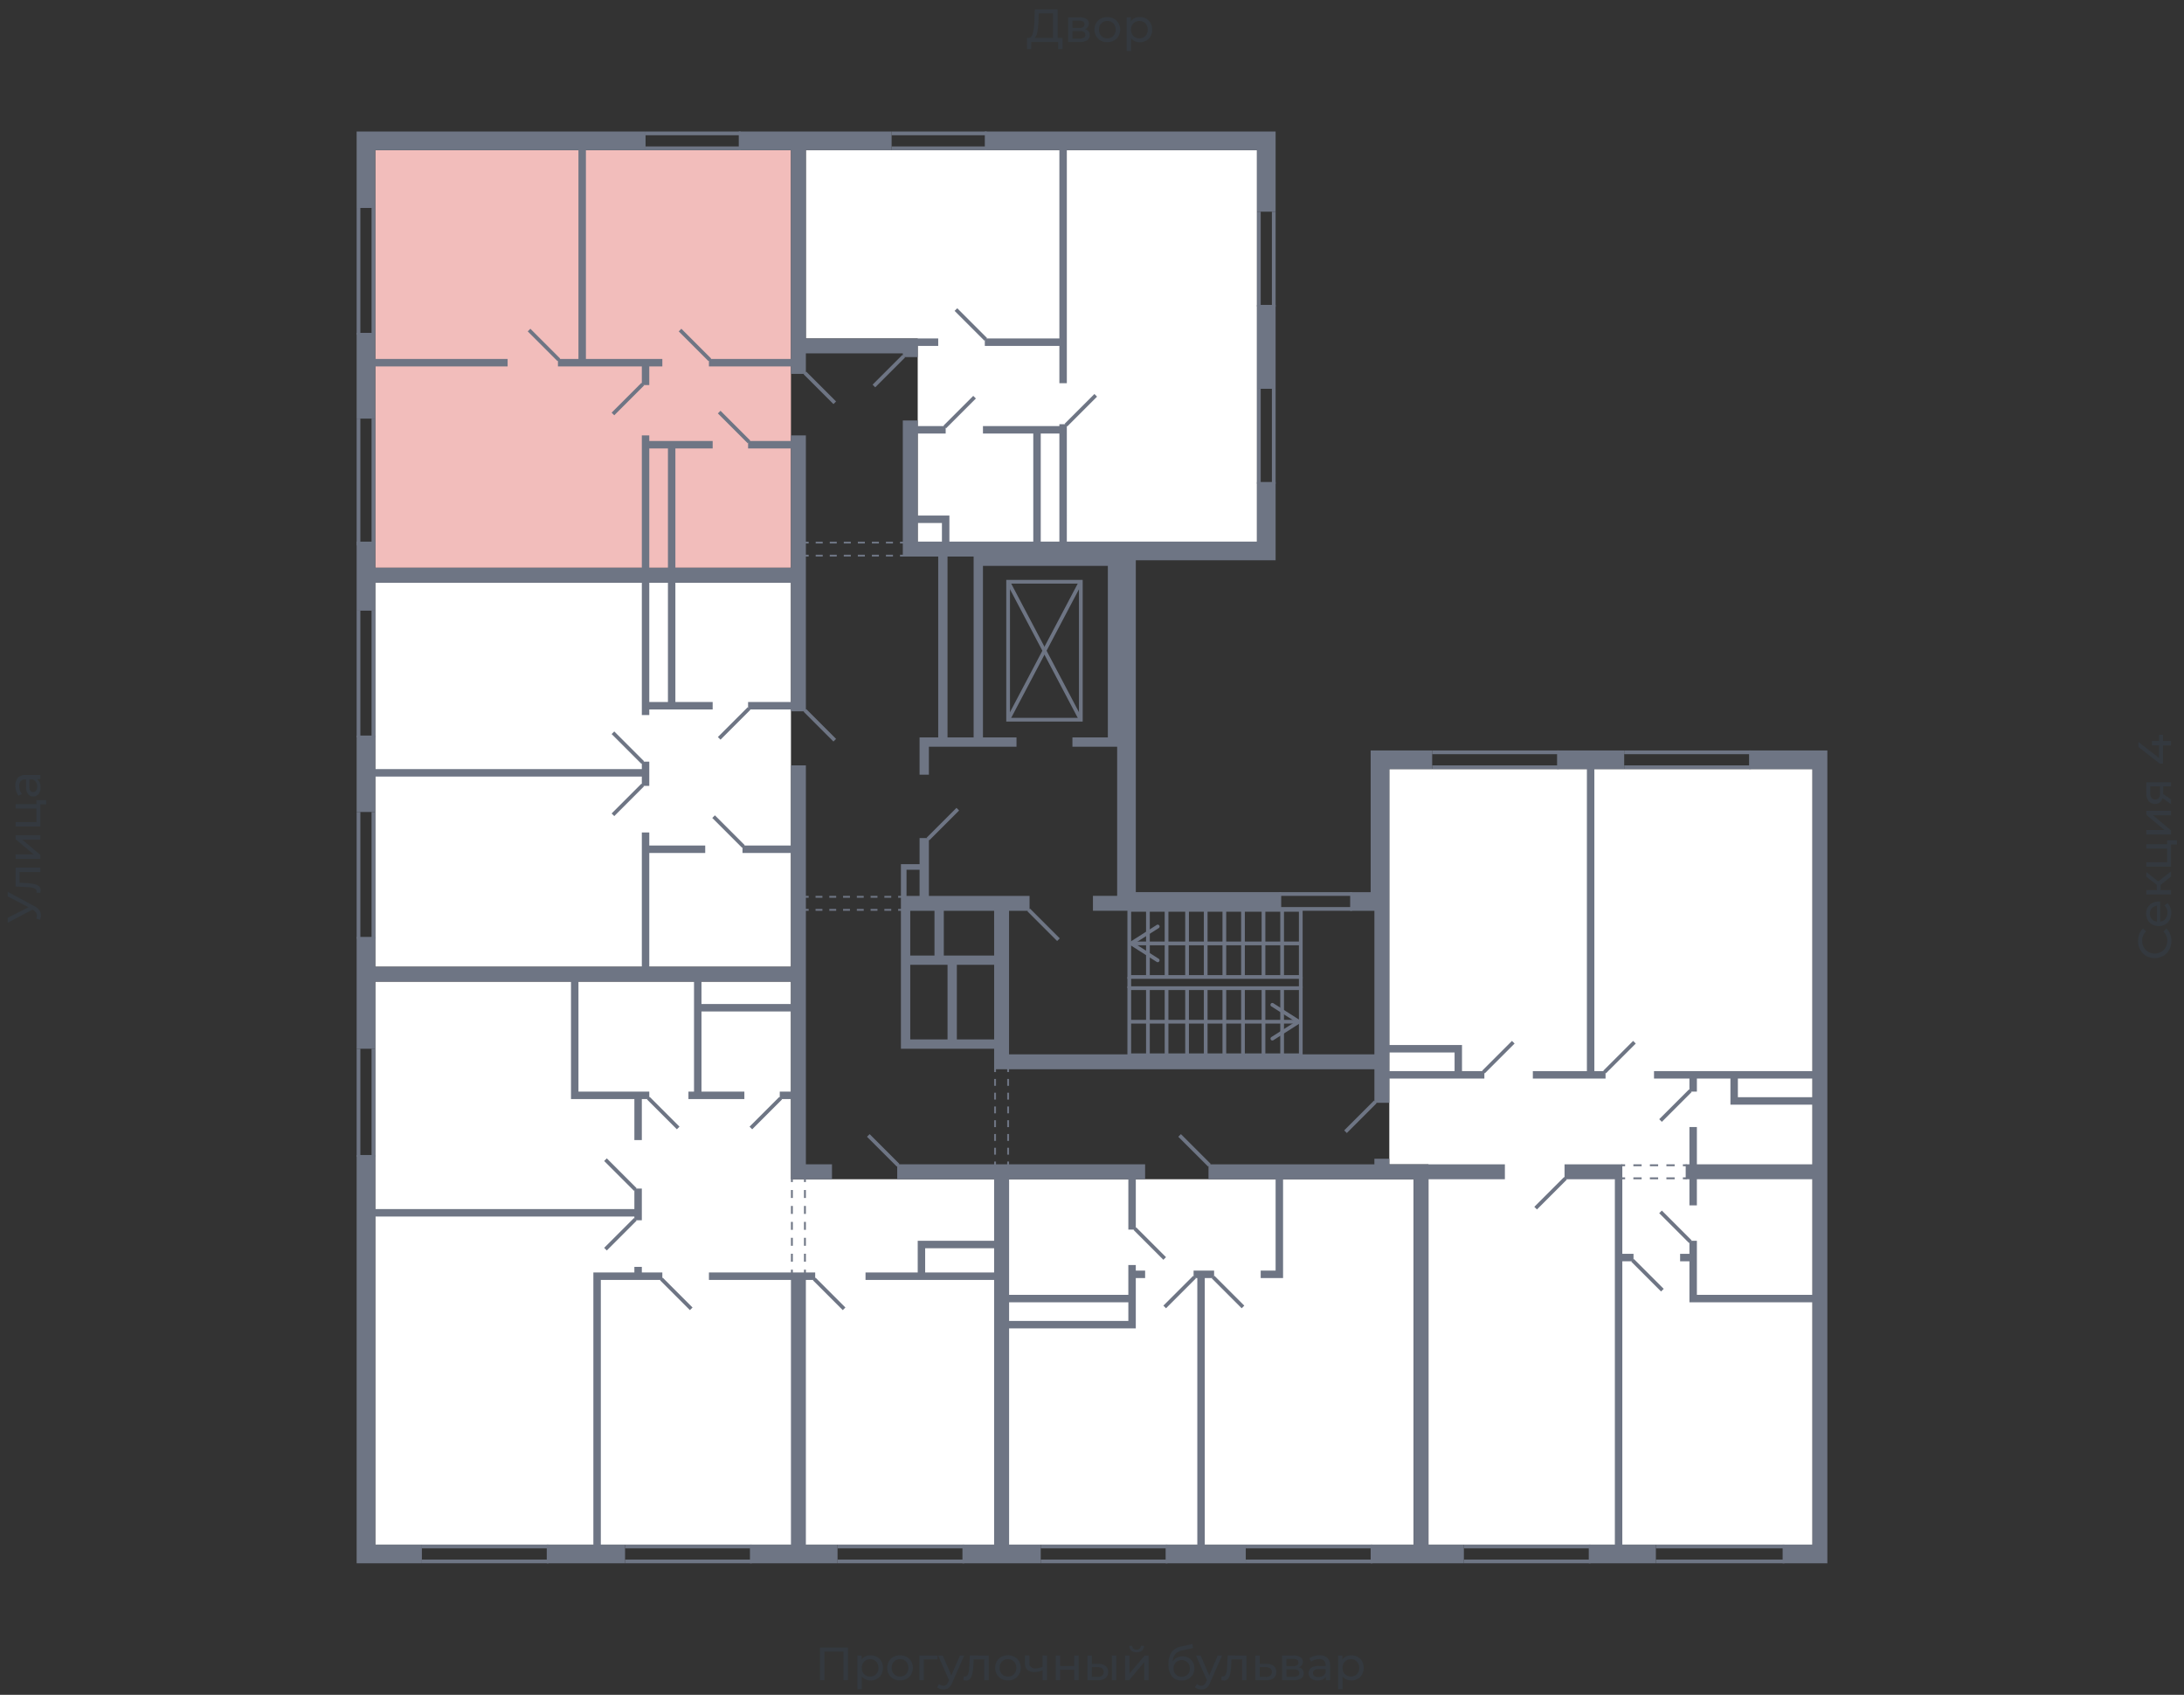 <svg xmlns="http://www.w3.org/2000/svg" width="656" height="509" viewBox="0 0 656 509">
  <rect x="0" y="0" width="656" height="509" fill="#333333" stroke="none"/>
  <title>1-2-2_5s_2-9fl</title>
  <g id="Слой_2" data-name="Слой 2">
    <g id="_1-2-2_5s_2-9fl" data-name="1-2-2_5s_2-9fl">
      <rect width="656" height="509" fill="none"/>
      <g id="hover">
        <polygon id="_1-2-2_5s_2-9fl_1" data-name="1-2-2_5s_2-9fl_1" points="417.303 230.984 544.4 230.984 544.4 463.901 429.061 463.901 429.061 349.682 417.303 349.682 417.303 230.984" fill="white"/>
        <polygon id="_1-2-2_5s_2-9fl_2" data-name="1-2-2_5s_2-9fl_2" points="303.085 354.161 345.637 354.161 424.582 354.161 424.582 463.901 303.085 463.901 303.085 354.161" fill="white"/>
        <polygon id="_1-2-2_5s_2-9fl_3" data-name="1-2-2_5s_2-9fl_3" points="298.605 354.161 298.605 463.901 112.72 463.901 112.72 294.813 237.577 294.813 237.577 354.161 298.605 354.161" fill="white"/>
        <polygon id="_1-2-2_5s_2-9fl_4" data-name="1-2-2_5s_2-9fl_4" points="112.72 290.333 237.577 290.333 237.577 229.865 237.577 174.995 112.72 174.995 112.72 290.333" fill="white"/>
        <polygon id="_1-2-2_5s_2-9fl_5" data-name="1-2-2_5s_2-9fl_5" points="112.72 170.516 237.577 170.516 237.577 131.323 237.577 45.099 112.72 45.099 112.72 170.516" fill="#F2BDBB"/>
        <polygon id="_1-2-2_5s_2-9fl_6" data-name="1-2-2_5s_2-9fl_6" points="377.551 162.677 377.551 45.099 242.056 45.099 242.056 101.648 275.65 101.648 275.65 162.677 377.551 162.677" fill="white"/>
      </g>
      <g id="o">
        <g>
          <line x1="406.105" y1="272.977" x2="384.27" y2="272.977" fill="none" stroke="#6e7584" stroke-miterlimit="10" stroke-width="1.12"/>
          <line x1="406.105" y1="268.497" x2="384.27" y2="268.497" fill="none" stroke="#6e7584" stroke-miterlimit="10" stroke-width="1.12"/>
        </g>
        <g>
          <line x1="497.368" y1="464.461" x2="536.001" y2="464.461" fill="none" stroke="#6e7584" stroke-miterlimit="10" stroke-width="1.12"/>
          <line x1="497.368" y1="468.94" x2="536.001" y2="468.94" fill="none" stroke="#6e7584" stroke-miterlimit="10" stroke-width="1.12"/>
          <line x1="439.699" y1="464.461" x2="477.772" y2="464.461" fill="none" stroke="#6e7584" stroke-miterlimit="10" stroke-width="1.12"/>
          <line x1="439.699" y1="468.94" x2="477.772" y2="468.94" fill="none" stroke="#6e7584" stroke-miterlimit="10" stroke-width="1.12"/>
          <line x1="487.85" y1="230.424" x2="525.923" y2="230.424" fill="none" stroke="#6e7584" stroke-miterlimit="10" stroke-width="1.12"/>
          <line x1="487.85" y1="225.945" x2="525.923" y2="225.945" fill="none" stroke="#6e7584" stroke-miterlimit="10" stroke-width="1.12"/>
          <line x1="430.181" y1="230.424" x2="468.254" y2="230.424" fill="none" stroke="#6e7584" stroke-miterlimit="10" stroke-width="1.12"/>
          <line x1="430.181" y1="225.945" x2="468.254" y2="225.945" fill="none" stroke="#6e7584" stroke-miterlimit="10" stroke-width="1.12"/>
          <line x1="350.676" y1="464.461" x2="312.603" y2="464.461" fill="none" stroke="#6e7584" stroke-miterlimit="10" stroke-width="1.12"/>
          <line x1="350.676" y1="468.94" x2="312.603" y2="468.94" fill="none" stroke="#6e7584" stroke-miterlimit="10" stroke-width="1.12"/>
          <line x1="412.264" y1="464.461" x2="374.191" y2="464.461" fill="none" stroke="#6e7584" stroke-miterlimit="10" stroke-width="1.12"/>
          <line x1="412.264" y1="468.94" x2="374.191" y2="468.94" fill="none" stroke="#6e7584" stroke-miterlimit="10" stroke-width="1.12"/>
          <line x1="112.16" y1="314.969" x2="112.16" y2="347.443" fill="none" stroke="#6e7584" stroke-miterlimit="10" stroke-width="1.12"/>
          <line x1="107.681" y1="314.969" x2="107.681" y2="347.443" fill="none" stroke="#6e7584" stroke-miterlimit="10" stroke-width="1.12"/>
          <line x1="187.746" y1="464.461" x2="225.819" y2="464.461" fill="none" stroke="#6e7584" stroke-miterlimit="10" stroke-width="1.12"/>
          <line x1="187.746" y1="468.94" x2="225.819" y2="468.94" fill="none" stroke="#6e7584" stroke-miterlimit="10" stroke-width="1.12"/>
          <line x1="126.717" y1="464.461" x2="164.79" y2="464.461" fill="none" stroke="#6e7584" stroke-miterlimit="10" stroke-width="1.12"/>
          <line x1="126.717" y1="468.94" x2="164.79" y2="468.94" fill="none" stroke="#6e7584" stroke-miterlimit="10" stroke-width="1.12"/>
          <line x1="289.647" y1="464.461" x2="251.574" y2="464.461" fill="none" stroke="#6e7584" stroke-miterlimit="10" stroke-width="1.12"/>
          <line x1="289.647" y1="468.94" x2="251.574" y2="468.94" fill="none" stroke="#6e7584" stroke-miterlimit="10" stroke-width="1.12"/>
          <line x1="112.16" y1="221.466" x2="112.16" y2="183.393" fill="none" stroke="#6e7584" stroke-miterlimit="10" stroke-width="1.12"/>
          <line x1="107.681" y1="221.466" x2="107.681" y2="183.393" fill="none" stroke="#6e7584" stroke-miterlimit="10" stroke-width="1.12"/>
          <line x1="112.16" y1="281.935" x2="112.16" y2="243.862" fill="none" stroke="#6e7584" stroke-miterlimit="10" stroke-width="1.12"/>
          <line x1="107.681" y1="281.935" x2="107.681" y2="243.862" fill="none" stroke="#6e7584" stroke-miterlimit="10" stroke-width="1.12"/>
          <line x1="222.46" y1="44.539" x2="193.905" y2="44.539" fill="none" stroke="#6e7584" stroke-miterlimit="10" stroke-width="1.12"/>
          <line x1="222.46" y1="40.06" x2="193.905" y2="40.06" fill="none" stroke="#6e7584" stroke-miterlimit="10" stroke-width="1.12"/>
          <line x1="112.16" y1="125.724" x2="112.16" y2="163.797" fill="none" stroke="#6e7584" stroke-miterlimit="10" stroke-width="1.12"/>
          <line x1="107.681" y1="125.724" x2="107.681" y2="163.797" fill="none" stroke="#6e7584" stroke-miterlimit="10" stroke-width="1.12"/>
          <line x1="112.16" y1="62.456" x2="112.16" y2="100.529" fill="none" stroke="#6e7584" stroke-miterlimit="10" stroke-width="1.12"/>
          <line x1="107.681" y1="62.456" x2="107.681" y2="100.529" fill="none" stroke="#6e7584" stroke-miterlimit="10" stroke-width="1.12"/>
          <line x1="378.111" y1="116.766" x2="378.111" y2="145.32" fill="none" stroke="#6e7584" stroke-miterlimit="10" stroke-width="1.12"/>
          <line x1="382.59" y1="116.766" x2="382.59" y2="145.32" fill="none" stroke="#6e7584" stroke-miterlimit="10" stroke-width="1.12"/>
          <line x1="378.111" y1="63.576" x2="378.111" y2="92.13" fill="none" stroke="#6e7584" stroke-miterlimit="10" stroke-width="1.12"/>
          <line x1="382.59" y1="63.576" x2="382.59" y2="92.13" fill="none" stroke="#6e7584" stroke-miterlimit="10" stroke-width="1.12"/>
          <line x1="267.811" y1="44.539" x2="296.366" y2="44.539" fill="none" stroke="#6e7584" stroke-miterlimit="10" stroke-width="1.12"/>
          <line x1="267.811" y1="40.06" x2="296.366" y2="40.06" fill="none" stroke="#6e7584" stroke-miterlimit="10" stroke-width="1.12"/>
        </g>
      </g>
      <g id="d">
        <g>
          <g>
            <rect x="339.198" y="296.772" width="51.51" height="20.156" fill="none" stroke="#6e7584" stroke-miterlimit="10" stroke-width="1.12"/>
            <line x1="385.109" y1="316.928" x2="385.109" y2="296.772" fill="none" stroke="#6e7584" stroke-miterlimit="10" stroke-width="1.12"/>
            <line x1="379.51" y1="316.928" x2="379.51" y2="296.772" fill="none" stroke="#6e7584" stroke-miterlimit="10" stroke-width="1.12"/>
            <line x1="373.352" y1="316.928" x2="373.352" y2="296.772" fill="none" stroke="#6e7584" stroke-miterlimit="10" stroke-width="1.12"/>
            <line x1="367.753" y1="316.928" x2="367.753" y2="296.772" fill="none" stroke="#6e7584" stroke-miterlimit="10" stroke-width="1.12"/>
            <line x1="362.154" y1="316.928" x2="362.154" y2="296.772" fill="none" stroke="#6e7584" stroke-miterlimit="10" stroke-width="1.12"/>
            <line x1="356.555" y1="316.928" x2="356.555" y2="296.772" fill="none" stroke="#6e7584" stroke-miterlimit="10" stroke-width="1.12"/>
            <line x1="350.396" y1="316.928" x2="350.396" y2="296.772" fill="none" stroke="#6e7584" stroke-miterlimit="10" stroke-width="1.12"/>
            <line x1="344.797" y1="316.928" x2="344.797" y2="296.772" fill="none" stroke="#6e7584" stroke-miterlimit="10" stroke-width="1.12"/>
            <g>
              <line x1="339.198" y1="306.85" x2="389.362" y2="306.85" fill="none" stroke="#6e7584" stroke-miterlimit="10" stroke-width="1.12"/>
              <path d="M381.708,312.225a.56.56,0,0,1,.173-.773l7.225-4.6-7.225-4.6a.56.56,0,1,1,.6-.945l7.966,5.074a.56.56,0,0,1,0,.945l-7.966,5.074a.564.564,0,0,1-.775-.172Z" fill="#6e7584"/>
            </g>
          </g>
          <g>
            <rect x="339.198" y="273.257" width="51.51" height="20.156" fill="none" stroke="#6e7584" stroke-miterlimit="10" stroke-width="1.12"/>
            <line x1="385.109" y1="293.413" x2="385.109" y2="273.257" fill="none" stroke="#6e7584" stroke-miterlimit="10" stroke-width="1.12"/>
            <line x1="379.51" y1="293.413" x2="379.51" y2="273.257" fill="none" stroke="#6e7584" stroke-miterlimit="10" stroke-width="1.12"/>
            <line x1="373.352" y1="293.413" x2="373.352" y2="273.257" fill="none" stroke="#6e7584" stroke-miterlimit="10" stroke-width="1.12"/>
            <line x1="367.753" y1="293.413" x2="367.753" y2="273.257" fill="none" stroke="#6e7584" stroke-miterlimit="10" stroke-width="1.12"/>
            <line x1="362.154" y1="293.413" x2="362.154" y2="273.257" fill="none" stroke="#6e7584" stroke-miterlimit="10" stroke-width="1.12"/>
            <line x1="356.555" y1="293.413" x2="356.555" y2="273.257" fill="none" stroke="#6e7584" stroke-miterlimit="10" stroke-width="1.12"/>
            <line x1="350.396" y1="293.413" x2="350.396" y2="273.257" fill="none" stroke="#6e7584" stroke-miterlimit="10" stroke-width="1.12"/>
            <line x1="344.797" y1="293.413" x2="344.797" y2="273.257" fill="none" stroke="#6e7584" stroke-miterlimit="10" stroke-width="1.12"/>
            <g>
              <line x1="340.544" y1="283.335" x2="390.708" y2="283.335" fill="none" stroke="#6e7584" stroke-miterlimit="10" stroke-width="1.12"/>
              <path d="M348.2,288.709a.561.561,0,0,0-.173-.773l-7.225-4.6,7.225-4.6a.56.56,0,1,0-.6-.945l-7.967,5.074a.56.56,0,0,0,0,.945l7.967,5.074a.56.56,0,0,0,.774-.172Z" fill="#6e7584"/>
            </g>
          </g>
          <line x1="339.198" y1="296.772" x2="339.198" y2="293.413" fill="none" stroke="#6e7584" stroke-miterlimit="10" stroke-width="1.12"/>
          <line x1="390.708" y1="296.772" x2="390.708" y2="293.413" fill="none" stroke="#6e7584" stroke-miterlimit="10" stroke-width="1.12"/>
          <rect x="302.805" y="174.715" width="21.836" height="41.432" fill="none" stroke="#6e7584" stroke-miterlimit="10" stroke-width="1.12"/>
          <line x1="302.805" y1="216.147" x2="324.641" y2="174.715" fill="none" stroke="#6e7584" stroke-miterlimit="10" stroke-width="1.12"/>
          <line x1="302.805" y1="174.715" x2="324.641" y2="216.147" fill="none" stroke="#6e7584" stroke-miterlimit="10" stroke-width="1.12"/>
          <g>
            <line x1="241.776" y1="269.337" x2="242.896" y2="269.337" fill="none" stroke="#6e7584" stroke-miterlimit="10" stroke-width="0.56"/>
            <line x1="244.963" y1="269.337" x2="268.737" y2="269.337" fill="none" stroke="#6e7584" stroke-miterlimit="10" stroke-width="0.56" stroke-dasharray="2.067 2.067"/>
            <line x1="269.771" y1="269.337" x2="270.891" y2="269.337" fill="none" stroke="#6e7584" stroke-miterlimit="10" stroke-width="0.56"/>
          </g>
          <g>
            <line x1="241.776" y1="273.257" x2="242.896" y2="273.257" fill="none" stroke="#6e7584" stroke-miterlimit="10" stroke-width="0.56"/>
            <line x1="244.963" y1="273.257" x2="268.737" y2="273.257" fill="none" stroke="#6e7584" stroke-miterlimit="10" stroke-width="0.56" stroke-dasharray="2.067 2.067"/>
            <line x1="269.771" y1="273.257" x2="270.891" y2="273.257" fill="none" stroke="#6e7584" stroke-miterlimit="10" stroke-width="0.56"/>
          </g>
          <g>
            <line x1="298.885" y1="349.962" x2="298.885" y2="348.842" fill="none" stroke="#6e7584" stroke-miterlimit="10" stroke-width="0.56"/>
            <line x1="298.885" y1="346.775" x2="298.885" y2="323.001" fill="none" stroke="#6e7584" stroke-miterlimit="10" stroke-width="0.56" stroke-dasharray="2.067 2.067"/>
            <line x1="298.885" y1="321.967" x2="298.885" y2="320.848" fill="none" stroke="#6e7584" stroke-miterlimit="10" stroke-width="0.56"/>
          </g>
          <g>
            <line x1="302.805" y1="349.962" x2="302.805" y2="348.842" fill="none" stroke="#6e7584" stroke-miterlimit="10" stroke-width="0.56"/>
            <line x1="302.805" y1="346.775" x2="302.805" y2="323.001" fill="none" stroke="#6e7584" stroke-miterlimit="10" stroke-width="0.56" stroke-dasharray="2.067 2.067"/>
            <line x1="302.805" y1="321.967" x2="302.805" y2="320.848" fill="none" stroke="#6e7584" stroke-miterlimit="10" stroke-width="0.56"/>
          </g>
          <g>
            <line x1="241.776" y1="162.957" x2="242.896" y2="162.957" fill="none" stroke="#6e7584" stroke-miterlimit="10" stroke-width="0.56"/>
            <line x1="245.006" y1="162.957" x2="269.276" y2="162.957" fill="none" stroke="#6e7584" stroke-miterlimit="10" stroke-width="0.56" stroke-dasharray="2.11 2.11"/>
            <line x1="270.331" y1="162.957" x2="271.451" y2="162.957" fill="none" stroke="#6e7584" stroke-miterlimit="10" stroke-width="0.56"/>
          </g>
          <g>
            <line x1="241.776" y1="166.876" x2="242.896" y2="166.876" fill="none" stroke="#6e7584" stroke-miterlimit="10" stroke-width="0.56"/>
            <line x1="245.006" y1="166.876" x2="269.276" y2="166.876" fill="none" stroke="#6e7584" stroke-miterlimit="10" stroke-width="0.56" stroke-dasharray="2.11 2.11"/>
            <line x1="270.331" y1="166.876" x2="271.451" y2="166.876" fill="none" stroke="#6e7584" stroke-miterlimit="10" stroke-width="0.56"/>
          </g>
          <line x1="308.964" y1="273.257" x2="317.922" y2="282.215" fill="none" stroke="#6e7584" stroke-miterlimit="10" stroke-width="1.12"/>
          <line x1="287.687" y1="243.022" x2="278.729" y2="251.98" fill="none" stroke="#6e7584" stroke-miterlimit="10" stroke-width="1.12"/>
        </g>
        <g>
          <line x1="470.214" y1="353.882" x2="461.255" y2="362.84" fill="none" stroke="#6e7584" stroke-miterlimit="10" stroke-width="1.12"/>
          <line x1="490.37" y1="378.517" x2="499.328" y2="387.475" fill="none" stroke="#6e7584" stroke-miterlimit="10" stroke-width="1.12"/>
          <line x1="481.971" y1="321.967" x2="490.93" y2="313.009" fill="none" stroke="#6e7584" stroke-miterlimit="10" stroke-width="1.12"/>
          <line x1="445.578" y1="321.967" x2="454.536" y2="313.009" fill="none" stroke="#6e7584" stroke-miterlimit="10" stroke-width="1.12"/>
          <line x1="498.768" y1="336.525" x2="507.727" y2="327.566" fill="none" stroke="#6e7584" stroke-miterlimit="10" stroke-width="1.12"/>
          <line x1="498.768" y1="363.96" x2="507.727" y2="372.918" fill="none" stroke="#6e7584" stroke-miterlimit="10" stroke-width="1.12"/>
          <line x1="413.104" y1="330.926" x2="404.146" y2="339.884" fill="none" stroke="#6e7584" stroke-miterlimit="10" stroke-width="1.12"/>
          <g>
            <line x1="487.01" y1="349.962" x2="488.13" y2="349.962" fill="none" stroke="#6e7584" stroke-miterlimit="10" stroke-width="0.56"/>
            <line x1="490.61" y1="349.962" x2="504.247" y2="349.962" fill="none" stroke="#6e7584" stroke-miterlimit="10" stroke-width="0.56" stroke-dasharray="2.48 2.48"/>
            <line x1="505.487" y1="349.962" x2="506.607" y2="349.962" fill="none" stroke="#6e7584" stroke-miterlimit="10" stroke-width="0.56"/>
          </g>
          <g>
            <line x1="487.01" y1="353.882" x2="488.13" y2="353.882" fill="none" stroke="#6e7584" stroke-miterlimit="10" stroke-width="0.56"/>
            <line x1="490.61" y1="353.882" x2="504.247" y2="353.882" fill="none" stroke="#6e7584" stroke-miterlimit="10" stroke-width="0.56" stroke-dasharray="2.48 2.48"/>
            <line x1="505.487" y1="353.882" x2="506.607" y2="353.882" fill="none" stroke="#6e7584" stroke-miterlimit="10" stroke-width="0.56"/>
          </g>
          <line x1="349.836" y1="377.957" x2="340.878" y2="368.999" fill="none" stroke="#6e7584" stroke-miterlimit="10" stroke-width="1.12"/>
          <line x1="373.352" y1="392.514" x2="364.393" y2="383.556" fill="none" stroke="#6e7584" stroke-miterlimit="10" stroke-width="1.12"/>
          <line x1="354.315" y1="341.004" x2="363.273" y2="349.962" fill="none" stroke="#6e7584" stroke-miterlimit="10" stroke-width="1.12"/>
          <line x1="358.794" y1="383.556" x2="349.836" y2="392.514" fill="none" stroke="#6e7584" stroke-miterlimit="10" stroke-width="1.12"/>
          <line x1="207.622" y1="393.074" x2="198.664" y2="384.116" fill="none" stroke="#6e7584" stroke-miterlimit="10" stroke-width="1.12"/>
          <line x1="203.703" y1="338.764" x2="194.745" y2="329.806" fill="none" stroke="#6e7584" stroke-miterlimit="10" stroke-width="1.12"/>
          <line x1="225.539" y1="338.764" x2="234.497" y2="329.806" fill="none" stroke="#6e7584" stroke-miterlimit="10" stroke-width="1.12"/>
          <line x1="190.826" y1="366.199" x2="181.867" y2="375.158" fill="none" stroke="#6e7584" stroke-miterlimit="10" stroke-width="1.12"/>
          <line x1="190.826" y1="357.241" x2="181.867" y2="348.283" fill="none" stroke="#6e7584" stroke-miterlimit="10" stroke-width="1.12"/>
          <line x1="269.771" y1="349.962" x2="260.812" y2="341.004" fill="none" stroke="#6e7584" stroke-miterlimit="10" stroke-width="1.12"/>
          <line x1="244.576" y1="384.116" x2="253.534" y2="393.074" fill="none" stroke="#6e7584" stroke-miterlimit="10" stroke-width="1.12"/>
          <g>
            <line x1="237.857" y1="382.436" x2="237.857" y2="381.316" fill="none" stroke="#6e7584" stroke-miterlimit="10" stroke-width="0.56"/>
            <line x1="237.857" y1="378.924" x2="237.857" y2="356.197" fill="none" stroke="#6e7584" stroke-miterlimit="10" stroke-width="0.56" stroke-dasharray="2.392 2.392"/>
            <line x1="237.857" y1="355.001" x2="237.857" y2="353.882" fill="none" stroke="#6e7584" stroke-miterlimit="10" stroke-width="0.56"/>
          </g>
          <g>
            <line x1="241.776" y1="382.436" x2="241.776" y2="381.316" fill="none" stroke="#6e7584" stroke-miterlimit="10" stroke-width="0.56"/>
            <line x1="241.776" y1="378.924" x2="241.776" y2="356.197" fill="none" stroke="#6e7584" stroke-miterlimit="10" stroke-width="0.56" stroke-dasharray="2.392 2.392"/>
            <line x1="241.776" y1="355.001" x2="241.776" y2="353.882" fill="none" stroke="#6e7584" stroke-miterlimit="10" stroke-width="0.56"/>
          </g>
          <line x1="216.021" y1="221.746" x2="224.979" y2="212.788" fill="none" stroke="#6e7584" stroke-miterlimit="10" stroke-width="1.12"/>
          <line x1="214.341" y1="245.262" x2="223.299" y2="254.22" fill="none" stroke="#6e7584" stroke-miterlimit="10" stroke-width="1.12"/>
          <line x1="184.107" y1="244.702" x2="193.065" y2="235.743" fill="none" stroke="#6e7584" stroke-miterlimit="10" stroke-width="1.12"/>
          <line x1="250.734" y1="222.306" x2="241.776" y2="213.348" fill="none" stroke="#6e7584" stroke-miterlimit="10" stroke-width="1.12"/>
          <line x1="193.065" y1="229.025" x2="184.107" y2="220.066" fill="none" stroke="#6e7584" stroke-miterlimit="10" stroke-width="1.12"/>
          <line x1="216.021" y1="123.764" x2="224.979" y2="132.723" fill="none" stroke="#6e7584" stroke-miterlimit="10" stroke-width="1.12"/>
          <line x1="204.263" y1="99.129" x2="213.221" y2="108.087" fill="none" stroke="#6e7584" stroke-miterlimit="10" stroke-width="1.12"/>
          <line x1="158.911" y1="99.129" x2="167.87" y2="108.087" fill="none" stroke="#6e7584" stroke-miterlimit="10" stroke-width="1.12"/>
          <line x1="250.734" y1="120.965" x2="241.776" y2="112.007" fill="none" stroke="#6e7584" stroke-miterlimit="10" stroke-width="1.12"/>
          <line x1="193.065" y1="115.366" x2="184.107" y2="124.324" fill="none" stroke="#6e7584" stroke-miterlimit="10" stroke-width="1.12"/>
          <line x1="292.727" y1="119.285" x2="283.768" y2="128.243" fill="none" stroke="#6e7584" stroke-miterlimit="10" stroke-width="1.12"/>
          <line x1="329.12" y1="118.725" x2="320.161" y2="127.684" fill="none" stroke="#6e7584" stroke-miterlimit="10" stroke-width="1.12"/>
          <line x1="287.128" y1="92.97" x2="296.086" y2="101.928" fill="none" stroke="#6e7584" stroke-miterlimit="10" stroke-width="1.12"/>
          <line x1="262.492" y1="115.926" x2="271.451" y2="106.967" fill="none" stroke="#6e7584" stroke-miterlimit="10" stroke-width="1.12"/>
        </g>
      </g>
      <g id="s">
        <g>
          <path d="M412.824,273.536v43.112H303.085V273.536h6.158v-4.479H279.009V251.7h-2.8v7.838h-5.6v55.43h27.994v6.159H412.824v10.078H417.3v-7.279h28.555v-2.239h-6.719v-7.839H417.3V230.984h12.878v-5.6H411.7v42.553h-6.158v5.6h7.278Zm-132.135,0v13.438H273.41V273.536Zm-8.4-12.317h3.92v7.838h-3.92Zm12.318,50.95h-11.2v-22.4h11.2Zm14,0h-11.2v-22.4h11.2Zm0-25.195H283.488V273.536h15.117Zm118.7,29.115h19.6v5.6H417.3Z" fill="#6e7584"/>
          <path d="M525.363,225.385v5.6H544.4v90.7H496.809v2.239h10.638v3.919h2.239v-3.919h10.078v7.839H544.4v17.916H509.686v-11.2h-2.239v11.2h-1.12v4.479h1.12V362h2.239v-7.839H544.4v34.714H509.686V372.638h-2.239v3.919h-2.8v2.24h2.8v12.318H544.4V463.9h-8.959v5.6h13.438V225.385ZM544.4,329.526H522v-5.6h22.4Z" fill="#6e7584"/>
          <polygon points="482.251 321.688 478.892 321.688 478.892 230.984 487.85 230.984 487.85 225.385 467.694 225.385 467.694 230.984 476.652 230.984 476.652 321.688 460.415 321.688 460.415 323.927 482.251 323.927 482.251 321.688" fill="#6e7584"/>
          <polygon points="487.29 378.797 490.65 378.797 490.65 376.557 487.29 376.557 487.29 354.161 487.29 349.682 469.934 349.682 469.934 354.161 485.051 354.161 485.051 463.901 477.212 463.901 477.212 469.5 497.368 469.5 497.368 463.901 487.29 463.901 487.29 378.797" fill="#6e7584"/>
          <polygon points="417.303 349.682 417.303 348.003 412.824 348.003 412.824 349.682 362.993 349.682 362.993 354.161 383.15 354.161 383.15 381.596 378.671 381.596 378.671 383.836 385.389 383.836 385.389 381.596 385.389 354.161 412.824 354.161 424.582 354.161 424.582 463.901 411.704 463.901 411.704 469.5 424.582 469.5 429.061 469.5 439.699 469.5 439.699 463.901 429.061 463.901 429.061 354.161 452.017 354.161 452.017 349.682 429.061 349.682 417.303 349.682" fill="#6e7584"/>
          <polygon points="361.874 383.836 364.673 383.836 364.673 381.596 358.514 381.596 358.514 383.836 359.634 383.836 359.634 463.901 350.116 463.901 350.116 469.5 374.191 469.5 374.191 463.901 361.874 463.901 361.874 383.836" fill="#6e7584"/>
          <polygon points="112.72 365.359 190.546 365.359 190.546 366.479 192.785 366.479 192.785 356.961 190.546 356.961 190.546 363.12 112.72 363.12 112.72 346.883 107.121 346.883 107.121 463.901 107.121 469.5 126.717 469.5 126.717 463.901 112.72 463.901 112.72 365.359" fill="#6e7584"/>
          <polygon points="242.056 384.396 244.855 384.396 244.855 382.156 242.056 382.156 237.577 382.156 212.941 382.156 212.941 384.396 237.577 384.396 237.577 463.901 225.259 463.901 225.259 469.5 251.574 469.5 251.574 463.901 242.056 463.901 242.056 384.396" fill="#6e7584"/>
          <path d="M298.605,349.682H269.491v4.479h29.114v18.477H275.65v9.518H259.973v2.24h38.632V463.9h-9.518v5.6H312.6v-5.6h-9.518V398.953h38.073V383.836h2.8V381.6h-2.8v-1.679h-2.24v8.958H303.085V354.161h35.833v15.118h2.24V354.161h2.8v-4.479H298.605Zm0,32.474H277.889v-7.278h20.716Zm40.313,8.959v5.6H303.085v-5.6Z" fill="#6e7584"/>
          <path d="M206.783,327.846v2.24h16.8v-2.24H210.7V303.771h26.875v24.075h-3.36v2.24h3.36v24.075H249.9v-4.479h-7.839V229.865h-4.479V253.94H223.02v2.24h14.557v34.153H195.025V256.18h16.8v-2.24h-16.8v-3.919h-2.24v40.312H112.72v-8.958h-5.6v33.594h5.6V294.813h58.789v35.273h19.037V342.4h2.239V330.086h2.24v-2.24H173.749V294.813h34.713v33.033Zm3.919-33.033h26.875v6.718H210.7Z" fill="#6e7584"/>
          <polygon points="192.785 380.477 190.546 380.477 190.546 382.156 180.467 382.156 178.228 382.156 178.228 463.901 164.23 463.901 164.23 469.5 187.746 469.5 187.746 463.901 180.467 463.901 180.467 384.396 198.944 384.396 198.944 382.156 192.785 382.156 192.785 380.477" fill="#6e7584"/>
          <path d="M112.72,175h80.065v39.752h2.24v-1.679h19.036v-2.24h-11.2V175h34.714v35.833H224.7v2.24h12.878v.56h4.479V130.763h-4.479v1.68H224.7v2.239h12.878v35.834H202.863V134.682h11.2v-2.239H195.025v-1.68h-2.24v39.753H112.72v-7.839h-5.6v20.716h5.6Zm82.305-40.313h5.6v35.834h-5.6Zm0,40.313h5.6v35.833h-5.6Z" fill="#6e7584"/>
          <polygon points="112.72 233.224 192.785 233.224 192.785 236.023 195.025 236.023 195.025 228.745 192.785 228.745 192.785 230.984 112.72 230.984 112.72 220.906 107.121 220.906 107.121 243.862 112.72 243.862 112.72 233.224" fill="#6e7584"/>
          <polygon points="237.577 112.286 242.056 112.286 242.056 106.128 271.171 106.128 271.171 107.247 275.65 107.247 275.65 103.888 281.809 103.888 281.809 101.648 275.65 101.648 271.171 101.648 242.056 101.648 242.056 45.099 267.811 45.099 267.811 39.5 242.056 39.5 237.577 39.5 221.9 39.5 221.9 45.099 237.577 45.099 237.577 101.648 237.577 106.128 237.577 107.807 212.941 107.807 212.941 110.047 237.577 110.047 237.577 112.286" fill="#6e7584"/>
          <polygon points="112.72 110.047 152.473 110.047 152.473 107.807 112.72 107.807 112.72 99.969 107.121 99.969 107.121 125.724 112.72 125.724 112.72 110.047" fill="#6e7584"/>
          <polygon points="112.72 45.099 173.749 45.099 173.749 107.807 167.59 107.807 167.59 110.047 192.785 110.047 192.785 115.646 195.025 115.646 195.025 110.047 198.944 110.047 198.944 107.807 175.988 107.807 175.988 45.099 193.905 45.099 193.905 39.5 107.121 39.5 107.121 45.099 107.121 62.456 112.72 62.456 112.72 45.099" fill="#6e7584"/>
          <rect x="377.551" y="91.57" width="5.599" height="25.195" fill="#6e7584"/>
          <path d="M284.048,130.2v-2.239h-8.4v-1.68h-4.479v40.872h10.638v54.31h-5.6v11.2h2.8v-8.4h26.315v-2.8H295.246v-51.51h37.513v51.51H322.121v2.8h13.438v44.791H328.28v4.479h56.549v-5.6H341.158V168.276H383.15V144.76h-5.6v17.917h-57.11V127.4H318.2v.56H295.246V130.2h15.117v32.474H285.168v-7.838H275.65V130.2Zm28.555,0h5.6v32.474h-5.6Zm-28,36.953h7.839v54.31h-7.839Zm-1.68-10.078v5.6H275.65v-5.6Z" fill="#6e7584"/>
          <polygon points="318.202 115.086 320.441 115.086 320.441 45.099 377.551 45.099 377.551 63.576 383.15 63.576 383.15 45.099 383.15 39.5 295.806 39.5 295.806 45.099 318.202 45.099 318.202 101.648 295.806 101.648 295.806 103.888 318.202 103.888 318.202 115.086" fill="#6e7584"/>
        </g>
      </g>
      <g id="t" opacity="0.4">
        <g>
          <path d="M254.708,494.809v9.8h-1.372v-8.582h-5.684v8.582h-1.386v-9.8Z" fill="#34424f"/>
          <path d="M263.4,497.6a3.433,3.433,0,0,1,1.337,1.33,4.29,4.29,0,0,1,0,3.955,3.411,3.411,0,0,1-1.337,1.337,3.894,3.894,0,0,1-1.932.476,3.443,3.443,0,0,1-1.463-.308,3.034,3.034,0,0,1-1.127-.9v3.836h-1.344V497.189h1.288v1.176a2.857,2.857,0,0,1,1.134-.931,3.578,3.578,0,0,1,1.512-.315A3.9,3.9,0,0,1,263.4,497.6Zm-.763,5.593a2.378,2.378,0,0,0,.9-.924,3,3,0,0,0,0-2.73,2.326,2.326,0,0,0-.9-.917,2.545,2.545,0,0,0-1.281-.323,2.481,2.481,0,0,0-1.267.33,2.379,2.379,0,0,0-.9.917,2.736,2.736,0,0,0-.329,1.358,2.815,2.815,0,0,0,.322,1.365,2.3,2.3,0,0,0,.9.924,2.645,2.645,0,0,0,2.555,0Z" fill="#34424f"/>
          <path d="M268.358,504.2a3.553,3.553,0,0,1-1.379-1.351,4.086,4.086,0,0,1,0-3.906,3.5,3.5,0,0,1,1.379-1.344,4.318,4.318,0,0,1,3.969,0,3.524,3.524,0,0,1,1.372,1.344,4.086,4.086,0,0,1,0,3.906,3.576,3.576,0,0,1-1.372,1.351,4.264,4.264,0,0,1-3.969,0Zm3.269-1.015a2.327,2.327,0,0,0,.889-.924,3.054,3.054,0,0,0,0-2.73,2.277,2.277,0,0,0-.889-.917,2.7,2.7,0,0,0-2.562,0,2.319,2.319,0,0,0-.9.917,3,3,0,0,0,0,2.73,2.371,2.371,0,0,0,.9.924,2.658,2.658,0,0,0,2.562,0Z" fill="#34424f"/>
          <path d="M281.6,498.365h-4.117v6.244h-1.344v-7.42H281.6Z" fill="#34424f"/>
          <path d="M289.637,497.189l-3.6,8.162a3.684,3.684,0,0,1-1.114,1.6,2.539,2.539,0,0,1-1.532.462,3.261,3.261,0,0,1-1.058-.175,2.178,2.178,0,0,1-.847-.511l.574-1.008a1.873,1.873,0,0,0,1.331.546,1.28,1.28,0,0,0,.818-.26,2.2,2.2,0,0,0,.6-.888l.237-.518-3.275-7.406h1.4l2.59,5.936,2.562-5.936Z" fill="#34424f"/>
          <path d="M296.987,497.189v7.42h-1.344v-6.244h-3.192l-.084,1.652a17.748,17.748,0,0,1-.266,2.5,3.944,3.944,0,0,1-.644,1.6,1.467,1.467,0,0,1-1.246.6,3.176,3.176,0,0,1-.826-.126l.084-1.135a1.442,1.442,0,0,0,.336.042.909.909,0,0,0,.84-.489,3.09,3.09,0,0,0,.364-1.162q.084-.672.154-1.918l.126-2.744Z" fill="#34424f"/>
          <path d="M300.781,504.2a3.553,3.553,0,0,1-1.379-1.351,4.086,4.086,0,0,1,0-3.906,3.5,3.5,0,0,1,1.379-1.344,4.071,4.071,0,0,1,1.988-.483,4.03,4.03,0,0,1,1.981.483,3.517,3.517,0,0,1,1.372,1.344,4.086,4.086,0,0,1,0,3.906,3.569,3.569,0,0,1-1.372,1.351,3.981,3.981,0,0,1-1.981.49A4.021,4.021,0,0,1,300.781,504.2Zm3.269-1.015a2.327,2.327,0,0,0,.889-.924,3.054,3.054,0,0,0,0-2.73,2.277,2.277,0,0,0-.889-.917,2.7,2.7,0,0,0-2.562,0,2.319,2.319,0,0,0-.9.917,3,3,0,0,0,0,2.73,2.371,2.371,0,0,0,.9.924,2.658,2.658,0,0,0,2.562,0Z" fill="#34424f"/>
          <path d="M314.487,497.189v7.42h-1.344v-3a5.646,5.646,0,0,1-2.394.56,3.21,3.21,0,0,1-2.142-.644,2.4,2.4,0,0,1-.756-1.932v-2.408H309.2v2.324a1.408,1.408,0,0,0,.483,1.162,2.091,2.091,0,0,0,1.351.392,5.352,5.352,0,0,0,2.114-.49v-3.388Z" fill="#34424f"/>
          <path d="M317.091,497.189h1.344v3.15h4.228v-3.15h1.344v7.42h-1.344V501.5h-4.228v3.109h-1.344Z" fill="#34424f"/>
          <path d="M332.113,500.353a2.207,2.207,0,0,1,.742,1.778,2.25,2.25,0,0,1-.805,1.855,3.536,3.536,0,0,1-2.3.637l-3.122-.014v-7.42h1.344V499.7l2,.013A3.281,3.281,0,0,1,332.113,500.353Zm-1.085,2.884a1.355,1.355,0,0,0,.469-1.12,1.226,1.226,0,0,0-.462-1.064,2.415,2.415,0,0,0-1.386-.35l-1.68-.028v2.911l1.68.015A2.109,2.109,0,0,0,331.028,503.237Zm2.933-6.048h1.344v7.42h-1.344Z" fill="#34424f"/>
          <path d="M337.922,497.189h1.345v5.4l4.549-5.4h1.219v7.42H343.69v-5.4l-4.535,5.4h-1.233Zm1.863-1.463a1.83,1.83,0,0,1-.588-1.435h.909a1.126,1.126,0,0,0,.357.833,1.309,1.309,0,0,0,.917.315,1.337,1.337,0,0,0,.925-.315,1.109,1.109,0,0,0,.363-.833h.938a1.809,1.809,0,0,1-.6,1.435,2.414,2.414,0,0,1-1.609.5A2.382,2.382,0,0,1,339.785,495.726Z" fill="#34424f"/>
          <path d="M357.033,497.9a3.269,3.269,0,0,1,1.266,1.281,3.776,3.776,0,0,1,.455,1.869,3.728,3.728,0,0,1-.483,1.911,3.329,3.329,0,0,1-1.357,1.3,4.213,4.213,0,0,1-2,.462,3.51,3.51,0,0,1-2.918-1.3,5.723,5.723,0,0,1-1.029-3.647,5.991,5.991,0,0,1,.938-3.577,4.571,4.571,0,0,1,2.869-1.715l3.389-.756.2,1.231-3.121.673a4.078,4.078,0,0,0-2.171,1.092,3.516,3.516,0,0,0-.812,2.212,3.255,3.255,0,0,1,1.233-1.106,3.627,3.627,0,0,1,1.694-.392A3.674,3.674,0,0,1,357.033,497.9Zm-.82,5.376a2.261,2.261,0,0,0,.862-.889,2.671,2.671,0,0,0,.307-1.295,2.444,2.444,0,1,0-4.885,0,2.62,2.62,0,0,0,.315,1.295,2.28,2.28,0,0,0,.875.889,2.638,2.638,0,0,0,2.526,0Z" fill="#34424f"/>
          <path d="M367.084,497.189l-3.6,8.162a3.675,3.675,0,0,1-1.113,1.6,2.54,2.54,0,0,1-1.533.462,3.259,3.259,0,0,1-1.057-.175,2.171,2.171,0,0,1-.847-.511l.574-1.008a1.872,1.872,0,0,0,1.33.546,1.28,1.28,0,0,0,.819-.26,2.2,2.2,0,0,0,.6-.888l.238-.518-3.276-7.406h1.4l2.59,5.936,2.562-5.936Z" fill="#34424f"/>
          <path d="M374.434,497.189v7.42H373.09v-6.244H369.9l-.084,1.652a17.454,17.454,0,0,1-.266,2.5,3.93,3.93,0,0,1-.644,1.6,1.467,1.467,0,0,1-1.246.6,3.182,3.182,0,0,1-.826-.126l.084-1.135a1.448,1.448,0,0,0,.336.042.909.909,0,0,0,.84-.489,3.09,3.09,0,0,0,.364-1.162q.084-.672.154-1.918l.126-2.744Z" fill="#34424f"/>
          <path d="M382.625,500.353a2.207,2.207,0,0,1,.741,1.778,2.249,2.249,0,0,1-.8,1.855,3.539,3.539,0,0,1-2.3.637l-3.22-.014v-7.42h1.344V499.7l2.086.013A3.309,3.309,0,0,1,382.625,500.353Zm-1.1,2.884a1.352,1.352,0,0,0,.469-1.12,1.237,1.237,0,0,0-.454-1.064,2.414,2.414,0,0,0-1.394-.35l-1.764-.028v2.911l1.764.015A2.107,2.107,0,0,0,381.525,503.237Z" fill="#34424f"/>
          <path d="M391.584,502.565a1.756,1.756,0,0,1-.735,1.512,3.725,3.725,0,0,1-2.191.532h-3.57v-7.42h3.444a3.671,3.671,0,0,1,2.058.5,1.6,1.6,0,0,1,.742,1.407,1.661,1.661,0,0,1-.315,1.015,1.957,1.957,0,0,1-.875.651A1.708,1.708,0,0,1,391.584,502.565Zm-5.18-2.184h2.016a2.028,2.028,0,0,0,1.169-.28.929.929,0,0,0,.4-.812q0-1.063-1.568-1.064H386.4Zm3.416,2.926a.909.909,0,0,0,.42-.826.988.988,0,0,0-.385-.855,2.085,2.085,0,0,0-1.211-.279H386.4v2.226h2.156A2.392,2.392,0,0,0,389.82,503.307Z" fill="#34424f"/>
          <path d="M398.689,497.875a2.916,2.916,0,0,1,.819,2.253v4.481h-1.274v-.981a2.116,2.116,0,0,1-.959.791,3.639,3.639,0,0,1-1.477.274,3.088,3.088,0,0,1-2-.6,2.068,2.068,0,0,1-.034-3.157,3.518,3.518,0,0,1,2.267-.6h2.129v-.266a1.715,1.715,0,0,0-.5-1.33,2.125,2.125,0,0,0-1.484-.462,3.919,3.919,0,0,0-1.288.217,3.315,3.315,0,0,0-1.064.581l-.56-1.008a4.061,4.061,0,0,1,1.372-.707,5.755,5.755,0,0,1,1.695-.245A3.353,3.353,0,0,1,398.689,497.875Zm-1.336,5.439a1.971,1.971,0,0,0,.812-.973v-1.036h-2.073q-1.707,0-1.708,1.148a1.035,1.035,0,0,0,.434.881,1.982,1.982,0,0,0,1.2.323A2.506,2.506,0,0,0,397.353,503.314Z" fill="#34424f"/>
          <path d="M407.8,497.6a3.433,3.433,0,0,1,1.337,1.33,4.29,4.29,0,0,1,0,3.955,3.411,3.411,0,0,1-1.337,1.337,3.891,3.891,0,0,1-1.932.476,3.443,3.443,0,0,1-1.463-.308,3.042,3.042,0,0,1-1.127-.9v3.836H401.93V497.189h1.288v1.176a2.864,2.864,0,0,1,1.134-.931,3.578,3.578,0,0,1,1.512-.315A3.9,3.9,0,0,1,407.8,497.6Zm-.763,5.593a2.378,2.378,0,0,0,.9-.924,3,3,0,0,0,0-2.73,2.326,2.326,0,0,0-.9-.917,2.545,2.545,0,0,0-1.281-.323,2.481,2.481,0,0,0-1.267.33,2.379,2.379,0,0,0-.9.917,2.736,2.736,0,0,0-.329,1.358,2.815,2.815,0,0,0,.322,1.365,2.3,2.3,0,0,0,.9.924,2.645,2.645,0,0,0,2.555,0Z" fill="#34424f"/>
        </g>
        <g>
          <path d="M319.135,11.391V14.75h-1.3V12.609H309.77l-.015,2.141h-1.3l.013-3.359h.476q.926-.056,1.3-1.463a18.517,18.517,0,0,0,.462-3.97l.1-3.149h6.887v8.582ZM311.61,9.515a3.348,3.348,0,0,1-.833,1.876h5.531V4.027h-4.3l-.07,2.057A22.829,22.829,0,0,1,311.61,9.515Z" fill="#34424f"/>
          <path d="M327.325,10.565a1.754,1.754,0,0,1-.735,1.512,3.722,3.722,0,0,1-2.191.532h-3.57V5.189h3.444a3.677,3.677,0,0,1,2.059.5,1.6,1.6,0,0,1,.741,1.407,1.661,1.661,0,0,1-.315,1.015,1.957,1.957,0,0,1-.875.651A1.708,1.708,0,0,1,327.325,10.565Zm-5.179-2.184h2.015a2.034,2.034,0,0,0,1.17-.28.931.931,0,0,0,.4-.812q0-1.063-1.568-1.064h-2.015Zm3.416,2.926a.911.911,0,0,0,.419-.826.988.988,0,0,0-.385-.855,2.085,2.085,0,0,0-1.211-.279h-2.239v2.226H324.3A2.4,2.4,0,0,0,325.562,11.307Z" fill="#34424f"/>
          <path d="M330.615,12.2a3.553,3.553,0,0,1-1.379-1.351,3.841,3.841,0,0,1-.5-1.953,3.836,3.836,0,0,1,.5-1.953A3.5,3.5,0,0,1,330.615,5.6a4.318,4.318,0,0,1,3.969,0,3.517,3.517,0,0,1,1.372,1.344,3.836,3.836,0,0,1,.5,1.953,3.841,3.841,0,0,1-.5,1.953,3.569,3.569,0,0,1-1.372,1.351,4.264,4.264,0,0,1-3.969,0Zm3.269-1.015a2.327,2.327,0,0,0,.889-.924A2.815,2.815,0,0,0,335.1,8.9a2.818,2.818,0,0,0-.322-1.365,2.277,2.277,0,0,0-.889-.917,2.7,2.7,0,0,0-2.562,0,2.319,2.319,0,0,0-.9.917A2.777,2.777,0,0,0,330.1,8.9a2.774,2.774,0,0,0,.329,1.365,2.371,2.371,0,0,0,.9.924,2.658,2.658,0,0,0,2.562,0Z" fill="#34424f"/>
          <path d="M344.265,5.6a3.433,3.433,0,0,1,1.337,1.33,3.942,3.942,0,0,1,.483,1.974,3.979,3.979,0,0,1-.483,1.981,3.411,3.411,0,0,1-1.337,1.337,3.891,3.891,0,0,1-1.932.476,3.443,3.443,0,0,1-1.463-.308,3.042,3.042,0,0,1-1.127-.9v3.836H338.4V5.189h1.288V6.365a2.864,2.864,0,0,1,1.134-.931,3.578,3.578,0,0,1,1.512-.315A3.9,3.9,0,0,1,344.265,5.6Zm-.763,5.593a2.371,2.371,0,0,0,.9-.924,2.774,2.774,0,0,0,.329-1.365,2.777,2.777,0,0,0-.329-1.365,2.319,2.319,0,0,0-.9-.917,2.545,2.545,0,0,0-1.281-.323,2.481,2.481,0,0,0-1.267.33,2.379,2.379,0,0,0-.9.917,2.736,2.736,0,0,0-.329,1.358,2.815,2.815,0,0,0,.322,1.365,2.31,2.31,0,0,0,.9.924,2.645,2.645,0,0,0,2.555,0Z" fill="#34424f"/>
        </g>
        <g>
          <path d="M2.309,267.821l8.078,4.354a3.971,3.971,0,0,1,1.442,1.218,2.663,2.663,0,0,1,.476,1.526,3.267,3.267,0,0,1-.294,1.316l-1.12-.364a2.835,2.835,0,0,0,.182-.924,1.764,1.764,0,0,0-.98-1.526l-.35-.224-7.434,3.948v-1.5l6.216-3.178-6.216-3.262Z" fill="#34424f"/>
          <path d="M4.689,260.555h7.42V261.9H5.865v3.192l1.652.084a17.748,17.748,0,0,1,2.5.266,3.944,3.944,0,0,1,1.6.644,1.467,1.467,0,0,1,.6,1.246,3.176,3.176,0,0,1-.126.826l-1.135-.084a1.442,1.442,0,0,0,.042-.336.909.909,0,0,0-.489-.84,3.09,3.09,0,0,0-1.162-.364q-.672-.084-1.918-.154l-2.744-.126Z" fill="#34424f"/>
          <path d="M4.689,257.952v-1.345h5.4l-5.4-4.549v-1.219h7.42v1.345h-5.4l5.4,4.535v1.233Z" fill="#34424f"/>
          <path d="M10.933,240.312h2.954v1.273H12.109v6.651H4.689v-1.344h6.244v-4.06H4.689v-1.344h6.244Z" fill="#34424f"/>
          <path d="M5.375,233.57a2.916,2.916,0,0,1,2.253-.819h4.481v1.274h-.981a2.121,2.121,0,0,1,.791.959,3.646,3.646,0,0,1,.274,1.477,3.091,3.091,0,0,1-.6,2,1.931,1.931,0,0,1-1.582.749,1.95,1.95,0,0,1-1.575-.715,3.519,3.519,0,0,1-.595-2.267V234.1H7.573a1.715,1.715,0,0,0-1.33.5,2.124,2.124,0,0,0-.462,1.483A3.925,3.925,0,0,0,6,237.372a3.325,3.325,0,0,0,.581,1.064L5.571,239a4.07,4.07,0,0,1-.707-1.372,5.76,5.76,0,0,1-.245-1.695A3.357,3.357,0,0,1,5.375,233.57Zm5.439,1.337a1.971,1.971,0,0,0-.973-.812H8.805v2.072q0,1.709,1.148,1.708a1.032,1.032,0,0,0,.881-.434,1.98,1.98,0,0,0,.323-1.2A2.505,2.505,0,0,0,10.814,234.907Z" fill="#34424f"/>
        </g>
        <g>
          <path d="M651.569,285.236a4.778,4.778,0,0,1-1.792,1.855,5.245,5.245,0,0,1-5.137,0,4.77,4.77,0,0,1-1.792-1.862,5.439,5.439,0,0,1-.652-2.66,5.567,5.567,0,0,1,.385-2.1,4.3,4.3,0,0,1,1.142-1.624l.881.91a3.655,3.655,0,0,0-1.162,2.758,3.982,3.982,0,0,0,.491,1.974,3.544,3.544,0,0,0,1.35,1.379,3.978,3.978,0,0,0,3.851,0,3.551,3.551,0,0,0,1.35-1.379,3.982,3.982,0,0,0,.491-1.974,3.663,3.663,0,0,0-1.176-2.758l.882-.91a4.352,4.352,0,0,1,1.147,1.631,5.509,5.509,0,0,1,.393,2.107A5.409,5.409,0,0,1,651.569,285.236Z" fill="#34424f"/>
          <path d="M648.847,270.767v6.02a2.334,2.334,0,0,0,1.575-.861,2.814,2.814,0,0,0,.6-1.827,2.751,2.751,0,0,0-.9-2.142l.868-.742a3.241,3.241,0,0,1,.9,1.253,4.731,4.731,0,0,1-.176,3.759,3.426,3.426,0,0,1-1.351,1.407,3.875,3.875,0,0,1-1.96.5,3.936,3.936,0,0,1-1.946-.483,3.46,3.46,0,0,1-1.35-1.33,3.778,3.778,0,0,1-.484-1.911,3.7,3.7,0,0,1,.484-1.9,3.4,3.4,0,0,1,1.35-1.3,4.123,4.123,0,0,1,1.988-.469A4.053,4.053,0,0,1,648.847,270.767Zm-2.506,5.257a2.369,2.369,0,0,0,1.54.763v-4.76a2.385,2.385,0,0,0-1.533.763,2.5,2.5,0,0,0-.007,3.234Z" fill="#34424f"/>
          <path d="M648.973,265.77v1.54h3.135v1.344h-7.42V267.31h3.136v-1.568l-3.136-2.409v-1.441l3.571,2.814,3.849-3.01v1.581Z" fill="#34424f"/>
          <path d="M650.933,252.357h2.954v1.274h-1.779v6.651h-7.42v-1.344h6.245v-4.061h-6.245v-1.343h6.245Z" fill="#34424f"/>
          <path d="M644.688,250.622v-1.344h5.4l-5.4-4.55V243.51h7.42v1.344h-5.4l5.4,4.536v1.232Z" fill="#34424f"/>
          <path d="M644.688,234.956h7.42v1.2h-2.351v2.31l2.351,1.624v1.442l-2.534-1.806a2.458,2.458,0,0,1-.833,1.288,2.585,2.585,0,0,1-3.387-.42,3.846,3.846,0,0,1-.666-2.394Zm3.746,4.669a2.306,2.306,0,0,0,.356-1.407V236.16h-2.926v2q0,1.932,1.47,1.932A1.3,1.3,0,0,0,648.434,239.625Z" fill="#34424f"/>
          <path d="M649.7,220.676v1.862h2.408V223.9H649.7v5.446h-.979l-6.412-5.012v-1.512l6.187,4.8v-3.766h-2.128v-1.316H648.5v-1.862Z" fill="#34424f"/>
        </g>
      </g>
    </g>
  </g>
</svg>
